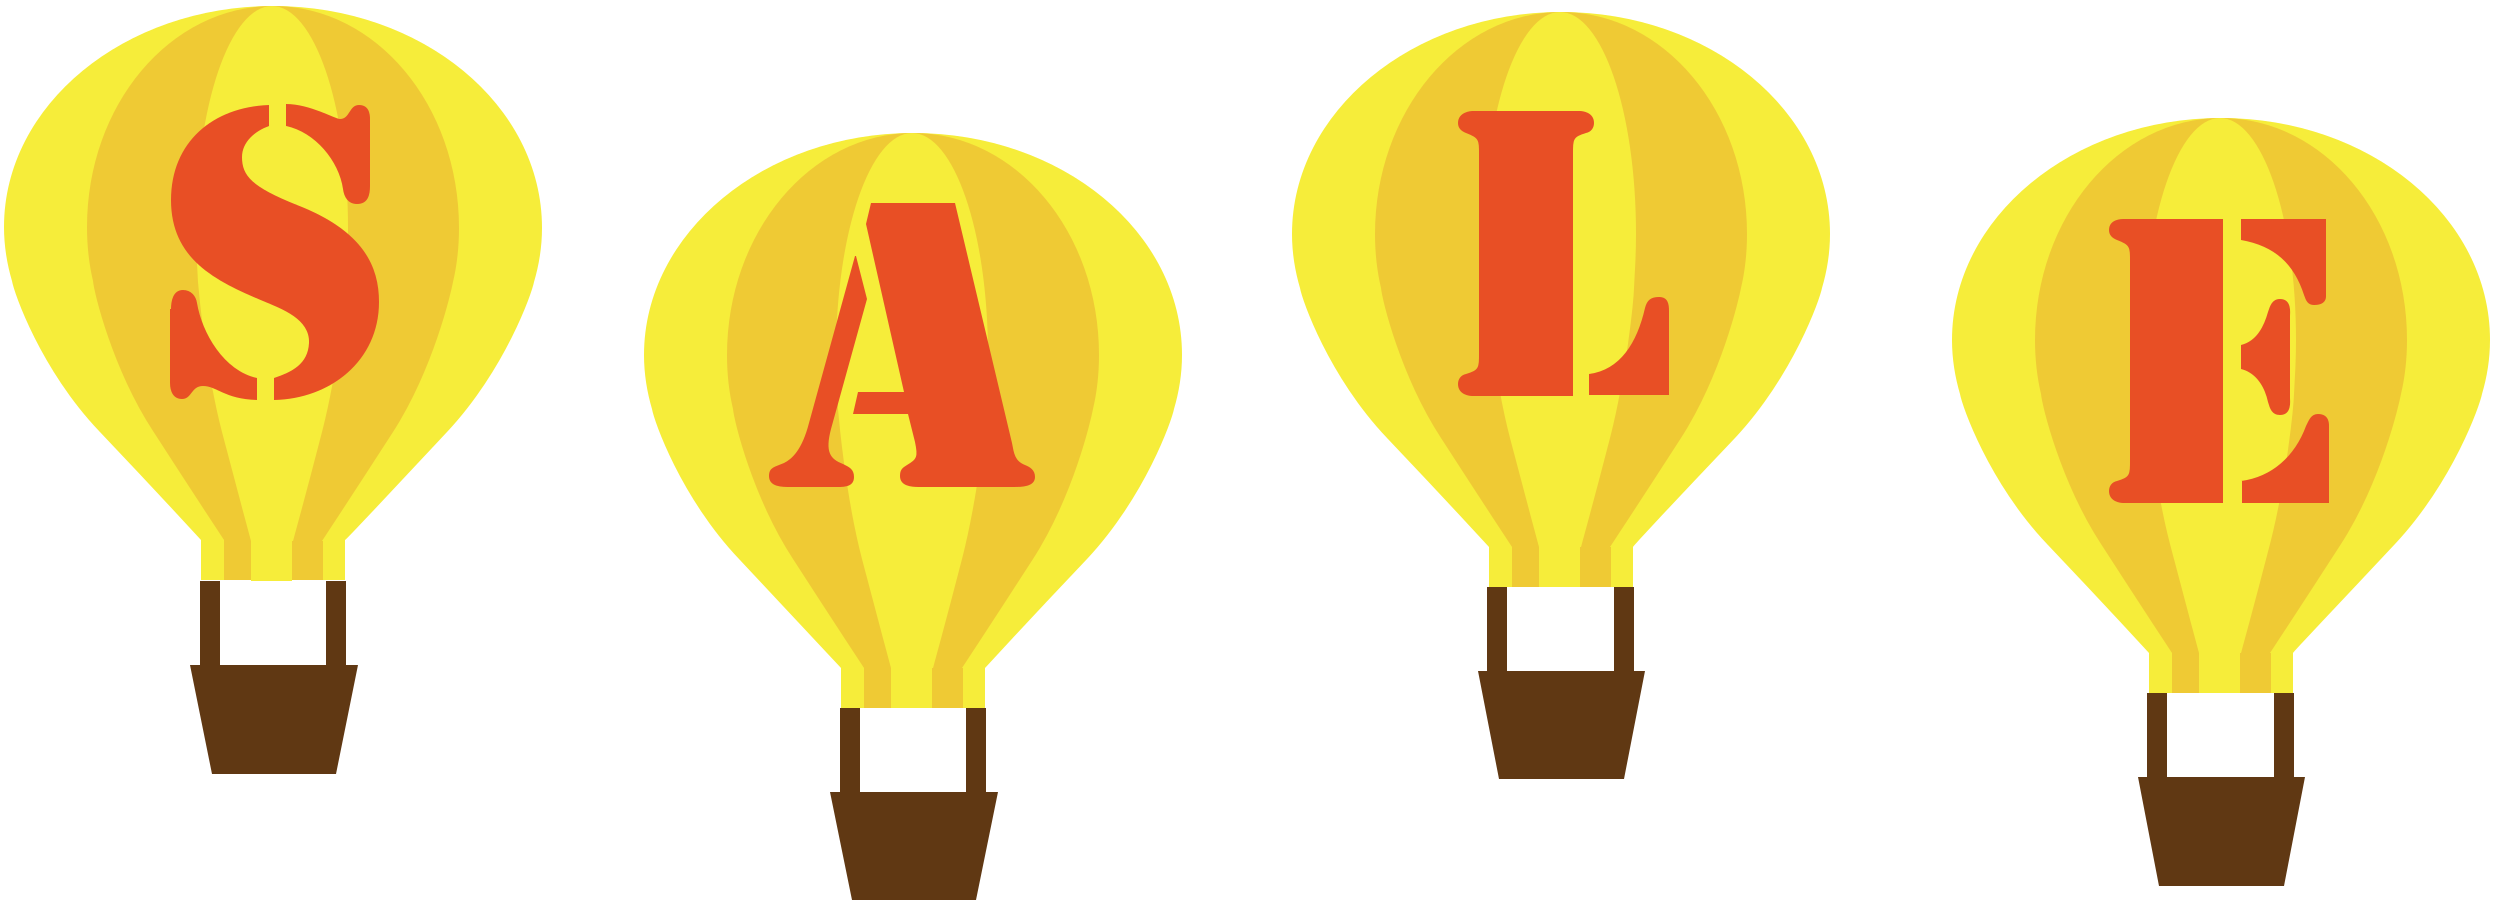 <?xml version="1.0" encoding="utf-8"?>
<!-- Generator: Adobe Illustrator 18.1.1, SVG Export Plug-In . SVG Version: 6.00 Build 0)  -->
<!DOCTYPE svg PUBLIC "-//W3C//DTD SVG 1.1//EN" "http://www.w3.org/Graphics/SVG/1.1/DTD/svg11.dtd">
<svg version="1.1" id="Layer_1" xmlns="http://www.w3.org/2000/svg" xmlns:xlink="http://www.w3.org/1999/xlink" x="0px" y="0px"
	 viewBox="0 0 250 92" enable-background="new 0 0 250 92" xml:space="preserve">
<g>
	<path fill="#F6ED3A" d="M44.7,43.2c5.8-6.2,8.5-13.9,8.7-15c0,0,0,0,0,0c0.5-1.7,0.8-3.5,0.8-5.4c0-12.3-12-22.2-26.9-22.2
		S0.4,10.5,0.4,22.7c0,1.9,0.3,3.7,0.8,5.4c0,0,0,0,0,0c0.2,1.2,2.9,8.9,8.7,15s10.2,10.9,10.2,10.9v4h14.4v-4
		C34.5,54.1,38.9,49.4,44.7,43.2z"/>
	<path fill="#EFCA34" d="M32.2,54.1c0,0,3.1-4.7,7.1-10.9c4-6.2,5.8-13.9,6-15c0,0,0,0,0,0c0.4-1.7,0.6-3.5,0.6-5.4
		c0-12.3-8.3-22.2-18.6-22.2S8.7,10.5,8.7,22.7c0,1.9,0.2,3.7,0.6,5.4c0,0,0,0,0,0c0.1,1.2,2,8.9,6,15c4,6.2,7.1,10.9,7.1,10.9v4
		h9.9V54.1z"/>
	<path fill="#F6ED3A" d="M29.3,54.1c0,0,1.3-4.7,2.9-10.9c1.6-6.2,2.4-13.9,2.4-15c0,0,0,0,0,0c0.1-1.7,0.2-3.5,0.2-5.4
		c0-12.3-3.4-22.2-7.6-22.2s-7.6,10-7.6,22.2c0,1.9,0.1,3.7,0.2,5.4c0,0,0,0,0,0c0.1,1.2,0.8,8.9,2.4,15s2.9,10.9,2.9,10.9v4h4.1
		V54.1z"/>
	<polygon fill="#603813" points="33.6,77.4 21.2,77.4 19,66.5 35.8,66.5 	"/>
	<line fill="none" stroke="#603813" stroke-width="2" stroke-miterlimit="10" x1="21" y1="58.1" x2="21" y2="66.7"/>
	<line fill="none" stroke="#603813" stroke-width="2" stroke-miterlimit="10" x1="33.6" y1="58.1" x2="33.6" y2="66.7"/>
</g>
<g>
	<path fill="#E84F25" d="M26.9,12.6c-1.4,0.5-2.7,1.6-2.7,3.1c0,1.9,1,3,5.5,4.8c6.7,2.6,8.2,6.2,8.2,9.7c0,5.9-4.9,9.7-10.5,9.8
		v-2.2c1.8-0.6,3.4-1.4,3.5-3.5c0.1-2.4-2.7-3.4-4.6-4.2c-4.8-2-9.2-4.2-9.2-10.1c0-5.8,4.2-9.3,9.8-9.5V12.6z M17.1,30.9
		c0-0.8,0.2-1.9,1.2-1.9c0.8,0,1.3,0.6,1.4,1.3c0.5,3,2.7,6.8,6,7.5V40c-3.3-0.1-4-1.4-5.4-1.4c-1.2,0-1.1,1.3-2.1,1.3
		c-1.2,0-1.2-1.4-1.2-1.6V30.9z M37,18.6c0,0.9-0.2,1.8-1.3,1.8c-0.9,0-1.3-0.7-1.4-1.5c-0.4-2.8-2.8-5.7-5.7-6.3v-2.2
		c2.4,0,4.9,1.5,5.4,1.5c1,0,0.9-1.4,1.9-1.4c1.2,0,1.1,1.3,1.1,1.6V18.6z"/>
</g>
<g>
	<path fill="#F6ED3A" d="M108.7,55.9c5.8-6.2,8.5-13.9,8.7-15c0,0,0,0,0,0c0.5-1.7,0.8-3.5,0.8-5.4c0-12.3-12-22.2-26.9-22.2
		s-26.9,10-26.9,22.2c0,1.9,0.3,3.7,0.8,5.4c0,0,0,0,0,0c0.2,1.2,2.9,8.9,8.7,15c5.8,6.2,10.2,10.9,10.2,10.9v4h14.4v-4
		C98.5,66.8,102.9,62,108.7,55.9z"/>
	<path fill="#EFCA34" d="M96.2,66.8c0,0,3.1-4.7,7.1-10.9c4-6.2,5.8-13.9,6-15c0,0,0,0,0,0c0.4-1.7,0.6-3.5,0.6-5.4
		c0-12.3-8.3-22.2-18.6-22.2s-18.6,10-18.6,22.2c0,1.9,0.2,3.7,0.6,5.4c0,0,0,0,0,0c0.1,1.2,2,8.9,6,15c4,6.2,7.1,10.9,7.1,10.9v4
		h9.9V66.8z"/>
	<path fill="#F6ED3A" d="M93.3,66.8c0,0,1.3-4.7,2.9-10.9s2.4-13.9,2.4-15c0,0,0,0,0,0c0.1-1.7,0.2-3.5,0.2-5.4
		c0-12.3-3.4-22.2-7.6-22.2c-4.2,0-7.6,10-7.6,22.2c0,1.9,0.1,3.7,0.2,5.4c0,0,0,0,0,0c0.1,1.2,0.8,8.9,2.4,15s2.9,10.9,2.9,10.9v4
		h4.1V66.8z"/>
	<polygon fill="#603813" points="97.6,90 85.2,90 83,79.2 99.8,79.2 	"/>
	<line fill="none" stroke="#603813" stroke-width="2" stroke-miterlimit="10" x1="85" y1="70.8" x2="85" y2="79.4"/>
	<line fill="none" stroke="#603813" stroke-width="2" stroke-miterlimit="10" x1="97.6" y1="70.8" x2="97.6" y2="79.4"/>
</g>
<g>
	<path fill="#E84F25" d="M86.7,29.9l-3.6,13c-0.6,2.3-0.1,3,1.2,3.5c0.6,0.3,1.1,0.5,1.1,1.3c0,1.1-1.2,1-2,1h-4.4
		c-0.8,0-2.1,0-2.1-1.1c0-0.9,0.6-0.9,1.5-1.3c0.8-0.4,1.8-1.3,2.5-4l4.6-16.7h0.1L86.7,29.9z M90.8,41.4h-5.5l0.5-2.2h4.6
		l-3.8-16.8l0.5-2.1h8.4l5.7,24c0.2,1.1,0.3,1.8,1.3,2.2c0.5,0.2,1,0.5,1,1.2c0,1-1.4,1-2.1,1h-9.5c-0.8,0-1.9-0.1-1.9-1.1
		c0-0.6,0.2-0.8,0.7-1.1c1-0.6,1.1-0.8,0.8-2.3L90.8,41.4z"/>
</g>
<g>
	<path fill="#F6ED3A" d="M173.5,43.8c5.8-6.2,8.5-13.9,8.7-15c0,0,0,0,0,0c0.5-1.7,0.8-3.5,0.8-5.4c0-12.3-12-22.2-26.9-22.2
		c-14.9,0-26.9,10-26.9,22.2c0,1.9,0.3,3.7,0.8,5.4c0,0,0,0,0,0c0.2,1.2,2.9,8.9,8.7,15s10.2,10.9,10.2,10.9v4h14.4v-4
		C163.2,54.7,167.7,49.9,173.5,43.8z"/>
	<path fill="#EFCA34" d="M161,54.7c0,0,3.1-4.7,7.1-10.9c4-6.2,5.8-13.9,6-15c0,0,0,0,0,0c0.4-1.7,0.6-3.5,0.6-5.4
		c0-12.3-8.3-22.2-18.6-22.2c-10.3,0-18.6,10-18.6,22.2c0,1.9,0.2,3.7,0.6,5.4c0,0,0,0,0,0c0.1,1.2,2,8.9,6,15
		c4,6.2,7.1,10.9,7.1,10.9v4h9.9V54.7z"/>
	<path fill="#F6ED3A" d="M158.1,54.7c0,0,1.3-4.7,2.9-10.9c1.6-6.2,2.4-13.9,2.4-15c0,0,0,0,0,0c0.1-1.7,0.2-3.5,0.2-5.4
		c0-12.3-3.4-22.2-7.6-22.2s-7.6,10-7.6,22.2c0,1.9,0.1,3.7,0.2,5.4c0,0,0,0,0,0c0.1,1.2,0.8,8.9,2.4,15s2.9,10.9,2.9,10.9v4h4.1
		V54.7z"/>
	<polygon fill="#603813" points="162.4,77.9 149.9,77.9 147.8,67.1 164.5,67.1 	"/>
	<line fill="none" stroke="#603813" stroke-width="2" stroke-miterlimit="10" x1="149.7" y1="58.7" x2="149.7" y2="67.3"/>
	<line fill="none" stroke="#603813" stroke-width="2" stroke-miterlimit="10" x1="162.4" y1="58.7" x2="162.4" y2="67.3"/>
</g>
<g>
	<path fill="#E84F25" d="M157.2,39.6h-10c-0.2,0-1.4-0.1-1.4-1.2c0-0.5,0.3-0.9,0.8-1c1.3-0.4,1.3-0.6,1.3-2.1V15.4
		c0-1.4,0-1.6-1.3-2.1c-0.5-0.2-0.8-0.5-0.8-1c0-1.1,1.3-1.2,1.4-1.2h10.8c0.2,0,1.4,0.1,1.4,1.2c0,0.5-0.3,0.9-0.8,1
		c-1.3,0.4-1.3,0.6-1.3,2.1V39.6z M158.9,37.4c3.1-0.4,4.8-3.1,5.6-6.6c0.2-0.8,0.6-1.1,1.4-1.1c0.9,0,1,0.7,1,1.4v8.4h-8V37.4z"/>
</g>
<g>
	<path fill="#F6ED3A" d="M239.5,54.4c5.8-6.2,8.5-13.9,8.7-15c0,0,0,0,0,0c0.5-1.7,0.8-3.5,0.8-5.4c0-12.3-12-22.2-26.9-22.2
		c-14.9,0-26.9,10-26.9,22.2c0,1.9,0.3,3.7,0.8,5.4c0,0,0,0,0,0c0.2,1.2,2.9,8.9,8.7,15s10.2,10.9,10.2,10.9v4h14.4v-4
		C229.2,65.3,233.7,60.6,239.5,54.4z"/>
	<path fill="#EFCA34" d="M227,65.3c0,0,3.1-4.7,7.1-10.9c4-6.2,5.8-13.9,6-15c0,0,0,0,0,0c0.4-1.7,0.6-3.5,0.6-5.4
		c0-12.3-8.3-22.2-18.6-22.2c-10.3,0-18.6,10-18.6,22.2c0,1.9,0.2,3.7,0.6,5.4c0,0,0,0,0,0c0.1,1.2,2,8.9,6,15
		c4,6.2,7.1,10.9,7.1,10.9v4h9.9V65.3z"/>
	<path fill="#F6ED3A" d="M224.1,65.3c0,0,1.3-4.7,2.9-10.9c1.6-6.2,2.4-13.9,2.4-15c0,0,0,0,0,0c0.1-1.7,0.2-3.5,0.2-5.4
		c0-12.3-3.4-22.2-7.6-22.2s-7.6,10-7.6,22.2c0,1.9,0.1,3.7,0.2,5.4c0,0,0,0,0,0c0.1,1.2,0.8,8.9,2.4,15s2.9,10.9,2.9,10.9v4h4.1
		V65.3z"/>
	<polygon fill="#603813" points="228.4,88.6 215.9,88.6 213.8,77.7 230.5,77.7 	"/>
	<line fill="none" stroke="#603813" stroke-width="2" stroke-miterlimit="10" x1="215.7" y1="69.3" x2="215.7" y2="77.9"/>
	<line fill="none" stroke="#603813" stroke-width="2" stroke-miterlimit="10" x1="228.4" y1="69.3" x2="228.4" y2="77.9"/>
</g>
<g>
	<path fill="#E84F25" d="M212.3,21.9h10v28.4h-10c-0.2,0-1.4-0.1-1.4-1.2c0-0.5,0.3-0.9,0.8-1c1.3-0.4,1.3-0.6,1.3-2.1V26.1
		c0-1.4,0-1.6-1.3-2.1c-0.5-0.2-0.8-0.5-0.8-1C210.9,21.9,212.2,21.9,212.3,21.9z M224.1,21.9h8.5v7.7c0,0.2,0,0.9-1.2,0.9
		c-0.6,0-0.8-0.4-1-1c-1-3.1-2.9-4.9-6.3-5.5V21.9z M224.1,34.5c1.6-0.4,2.3-1.9,2.7-3.3c0.2-0.6,0.4-1.3,1.2-1.3c1.2,0,1,1.4,1,1.7
		v8.2c0,0.3,0.2,1.7-1,1.7c-0.8,0-1-0.6-1.2-1.3c-0.3-1.4-1.1-2.9-2.7-3.3V34.5z M224.1,48.1c3.1-0.4,5.4-2.5,6.5-5.5
		c0.3-0.6,0.5-1.2,1.2-1.2c1.2,0,1.1,1.1,1.1,1.3v7.6h-8.7V48.1z"/>
</g>
</svg>
